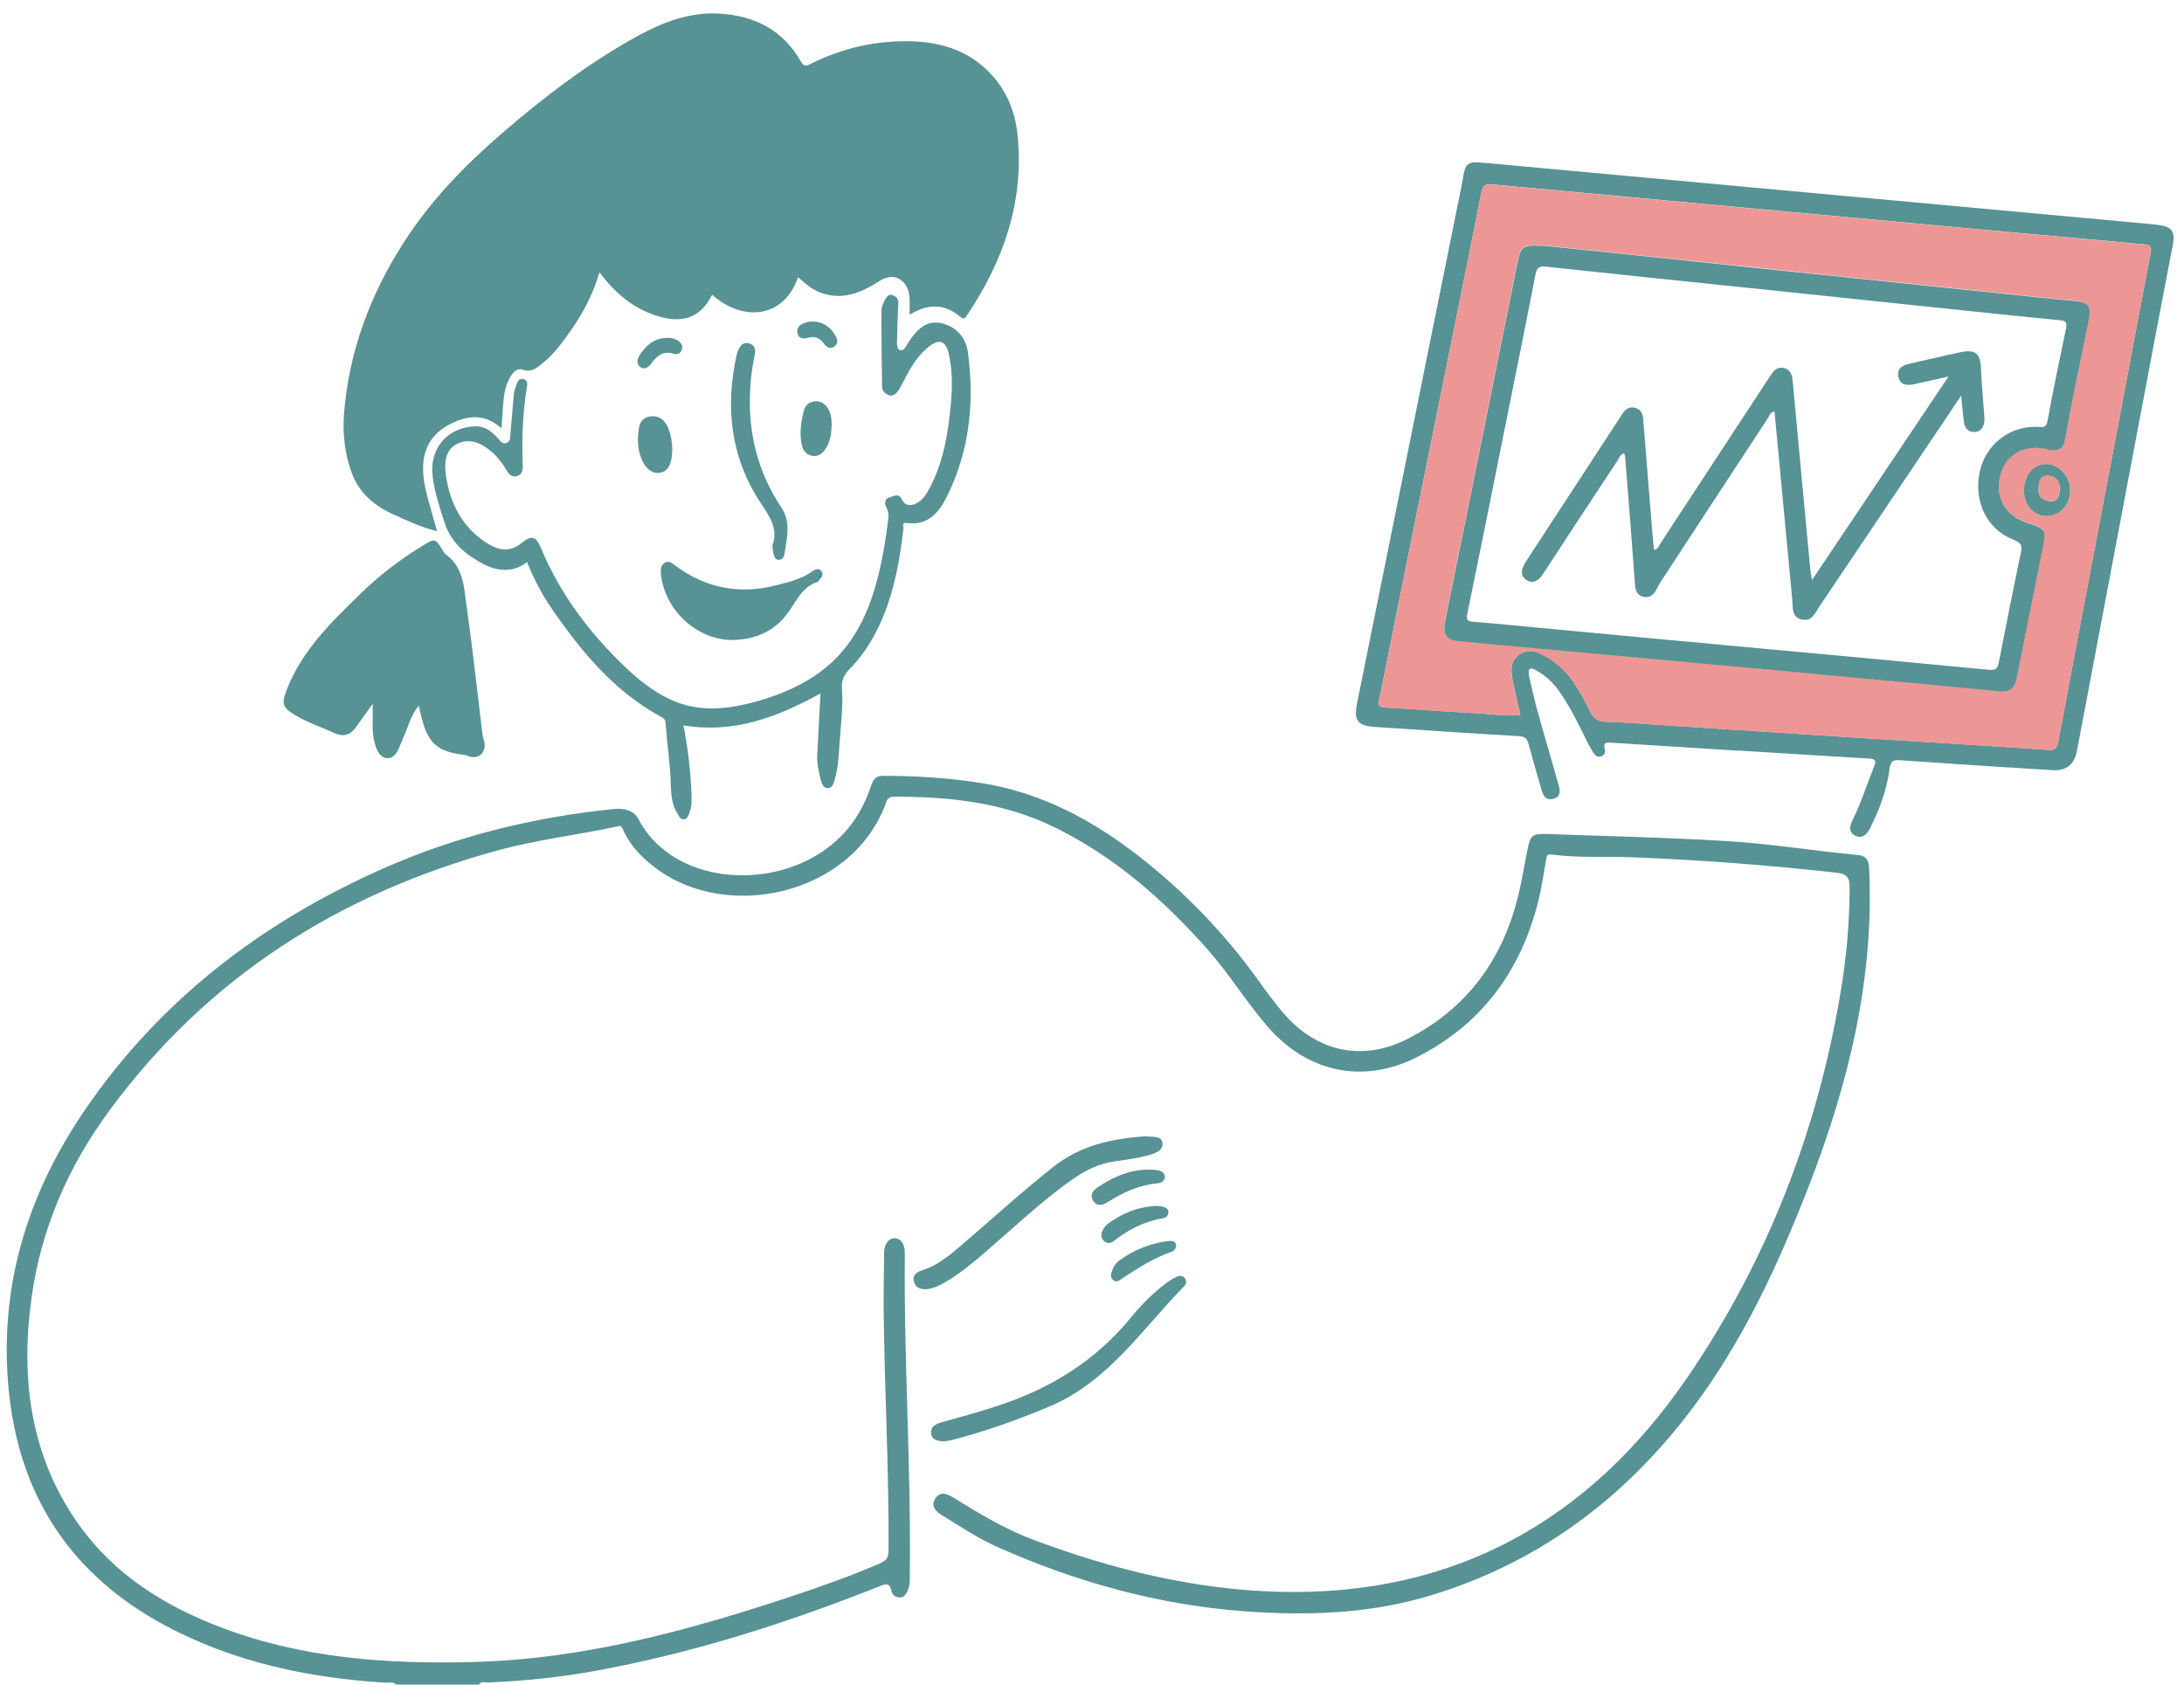 <svg width="162" height="125" viewBox="0 0 162 125" fill="none" xmlns="http://www.w3.org/2000/svg">
<g id="_&#227;&#131;&#172;&#227;&#130;&#164;&#227;&#131;&#164;&#227;&#131;&#188;_1" clip-path="url(#clip0_20_1750)">
<g id="yQiDoJ">
<g id="Group">
<path id="Vector" fill-rule="evenodd" clip-rule="evenodd" d="M29.398 124.994C29.182 124.702 28.865 124.854 28.598 124.829C22.862 124.474 17.329 123.306 12.239 120.577C5.336 116.872 1.477 111.084 0.665 103.305C-0.134 95.589 1.998 88.621 6.325 82.301C11.884 74.191 19.41 68.43 28.357 64.457C33.853 62.02 39.602 60.612 45.554 60.015C46.239 59.952 47.001 60.079 47.369 60.789C49.653 65.117 55.783 65.993 60.111 63.708C62.357 62.516 63.816 60.701 64.603 58.315C64.743 57.896 64.946 57.553 65.454 57.553C67.966 57.553 70.454 57.706 72.929 58.112C77.294 58.835 81.038 60.84 84.478 63.518C87.891 66.183 90.861 69.267 93.387 72.795C93.971 73.62 94.592 74.445 95.252 75.219C97.689 78.024 101.078 78.773 104.403 77.072C108.908 74.775 111.573 71.031 112.69 66.132C112.931 65.092 113.096 64.038 113.312 62.985C113.515 61.957 113.68 61.843 114.708 61.868C119.201 62.033 123.693 62.122 128.186 62.401C131.422 62.604 134.608 63.125 137.818 63.429C138.402 63.48 138.618 63.797 138.643 64.394C139.037 72.592 137.12 80.359 134.201 87.91C131.93 93.761 129.315 99.459 125.508 104.51C120.432 111.249 113.946 116.059 105.811 118.445C101.382 119.74 96.801 119.867 92.219 119.524C85.861 119.042 79.807 117.354 73.995 114.765C72.522 114.105 71.19 113.217 69.832 112.379C69.388 112.1 69.032 111.719 69.375 111.173C69.718 110.628 70.213 110.793 70.657 111.059C72.599 112.265 74.553 113.445 76.698 114.245C82.625 116.453 88.691 117.95 95.062 118.09C108.02 118.369 117.931 112.696 125.089 102.29C131.016 93.672 134.773 84.052 136.511 73.709C136.955 71.095 137.197 68.468 137.197 65.802C137.197 65.079 136.981 64.825 136.194 64.736C131.143 64.178 126.079 63.785 121.003 63.594C119.036 63.518 117.056 63.658 115.101 63.391C114.721 63.34 114.733 63.531 114.682 63.797C114.505 64.825 114.353 65.866 114.099 66.868C112.804 72.046 109.885 76.006 105.088 78.43C101.116 80.435 97.004 79.56 94.072 76.209C92.486 74.394 91.242 72.326 89.643 70.511C86.381 66.805 82.726 63.594 78.284 61.399C74.515 59.533 70.454 59.089 66.304 59.102C65.822 59.102 65.771 59.406 65.657 59.723C63.118 66.374 53.981 68.404 48.65 64.406C47.61 63.632 46.709 62.706 46.188 61.487C46.112 61.297 46.049 61.246 45.833 61.297C42.863 61.944 39.843 62.287 36.911 63.087C25.184 66.297 15.438 72.465 8.166 82.314C5.069 86.502 3.026 91.172 2.328 96.363C1.516 102.328 2.264 108.026 5.818 113.064C8.458 116.796 12.189 119.131 16.402 120.73C22.443 123.027 28.725 123.458 35.109 123.293C43.346 123.078 51.176 120.933 58.905 118.357C61.075 117.633 63.22 116.872 65.314 115.958C65.771 115.755 65.898 115.539 65.91 115.057C65.948 108.952 65.593 102.861 65.542 96.756C65.542 95.512 65.568 94.281 65.58 93.038C65.58 92.746 65.606 92.454 65.771 92.2C66.075 91.731 66.697 91.743 66.964 92.238C67.091 92.479 67.116 92.758 67.116 93.025C67.04 100.944 67.586 108.864 67.484 116.795C67.484 117.176 67.51 117.57 67.344 117.95C67.23 118.23 67.091 118.496 66.748 118.509C66.405 118.521 66.177 118.28 66.114 118.001C65.987 117.379 65.695 117.494 65.251 117.671C58.359 120.412 51.316 122.659 44.005 123.979C41.416 124.448 38.802 124.702 36.188 124.816C35.972 124.816 35.693 124.689 35.528 124.969H29.398V124.994Z" fill="#579294"/>
<path id="Vector_2" fill-rule="evenodd" clip-rule="evenodd" d="M44.45 20.254C43.968 21.891 43.193 23.325 42.242 24.658C41.645 25.508 41.011 26.346 40.186 26.993C39.779 27.323 39.411 27.64 38.777 27.425C38.307 27.26 37.99 27.691 37.774 28.097C37.432 28.757 37.355 29.493 37.305 30.217C37.267 30.699 37.241 31.169 37.203 31.79C36.061 30.737 34.881 30.788 33.675 31.321C31.746 32.171 31.023 33.77 31.543 36.169C31.771 37.222 32.114 38.263 32.419 39.405C31.264 39.126 30.248 38.644 29.233 38.187C27.761 37.527 26.606 36.562 26.06 35.001C25.565 33.618 25.413 32.171 25.515 30.712C25.883 26.041 27.482 21.802 30.007 17.894C31.987 14.835 34.5 12.246 37.254 9.873C40.427 7.131 43.752 4.606 47.445 2.588C49.247 1.624 51.138 0.913 53.232 1.002C55.885 1.129 58.042 2.169 59.4 4.555C59.629 4.949 59.781 4.911 60.111 4.746C62.357 3.629 64.73 3.045 67.231 3.058C69.21 3.07 71.114 3.464 72.726 4.771C74.439 6.167 75.302 8.007 75.492 10.152C75.949 15.038 74.414 19.378 71.736 23.376C71.571 23.63 71.495 23.732 71.216 23.49C70.073 22.526 68.842 22.5 67.472 23.351C67.472 22.919 67.472 22.564 67.472 22.234C67.446 21.599 67.281 21.016 66.685 20.686C66.076 20.356 65.517 20.66 65.022 20.977C63.702 21.815 62.332 22.285 60.783 21.675C60.174 21.434 59.692 21.003 59.197 20.559C58.169 23.592 55.136 23.922 52.826 21.866C52.014 23.478 50.77 23.998 48.968 23.503C47.09 22.983 45.681 21.815 44.488 20.229L44.45 20.254Z" fill="#579294"/>
<path id="Vector_3" fill-rule="evenodd" clip-rule="evenodd" d="M128.948 55.688C125.838 55.498 122.742 55.294 119.632 55.104C119.277 55.079 118.845 54.977 119.049 55.612C119.112 55.802 118.998 56.005 118.807 56.094C118.566 56.196 118.363 56.094 118.236 55.904C118.033 55.599 117.856 55.282 117.691 54.952C117.107 53.746 116.523 52.553 115.762 51.436C115.292 50.738 114.721 50.155 113.972 49.748C113.82 49.66 113.604 49.495 113.452 49.647C113.363 49.736 113.388 49.977 113.414 50.129C113.604 50.98 113.794 51.83 114.023 52.667C114.505 54.419 115.038 56.17 115.52 57.922C115.66 58.416 115.939 59.089 115.19 59.267C114.492 59.432 114.391 58.734 114.239 58.226C113.947 57.224 113.655 56.221 113.388 55.218C113.287 54.825 113.134 54.635 112.665 54.609C109.099 54.406 105.532 54.165 101.966 53.924C100.697 53.835 100.405 53.442 100.659 52.185C103.248 39.38 105.824 26.587 108.413 13.782C108.413 13.706 108.439 13.642 108.451 13.566C108.718 11.967 108.743 11.954 110.406 12.107C118.325 12.843 126.232 13.553 134.138 14.289C142.654 15.076 151.17 15.85 159.686 16.637C159.825 16.65 159.977 16.675 160.117 16.688C161.082 16.815 161.348 17.17 161.183 18.097C160.777 20.216 160.371 22.336 159.965 24.468C158.048 34.608 156.132 44.748 154.216 54.876C154.165 55.142 154.114 55.396 154.063 55.663C153.886 56.691 153.289 57.198 152.249 57.135C148.492 56.906 144.723 56.665 140.966 56.399C140.408 56.361 140.243 56.437 140.154 57.071C139.951 58.62 139.405 60.079 138.694 61.475C138.479 61.894 138.136 62.237 137.641 62.008C137.083 61.754 137.21 61.259 137.425 60.815C138.06 59.533 138.491 58.163 139.024 56.83C139.189 56.411 139.088 56.297 138.644 56.272C135.395 56.081 132.146 55.878 128.897 55.675L128.948 55.688ZM112.779 53.061C112.589 52.249 112.411 51.474 112.246 50.688C112.094 49.913 111.929 49.076 112.69 48.556C113.528 47.984 114.315 48.479 115.051 48.936C115.064 48.949 115.089 48.974 115.114 48.987C116.485 49.913 117.221 51.309 117.919 52.731C118.186 53.277 118.477 53.518 119.112 53.543C120.889 53.594 122.653 53.746 124.417 53.86C129.341 54.178 134.265 54.508 139.177 54.812C143.416 55.079 147.667 55.333 151.906 55.624C152.401 55.663 152.566 55.574 152.667 55.053C154.19 46.893 155.751 38.745 157.287 30.598C158.036 26.663 158.759 22.729 159.521 18.795C159.622 18.287 159.483 18.16 159.026 18.122C158.302 18.071 157.579 17.995 156.855 17.919C152.883 17.564 148.924 17.208 144.951 16.84C140.915 16.472 136.867 16.092 132.831 15.723C128.833 15.355 124.848 14.987 120.863 14.619C117.475 14.302 114.086 13.998 110.71 13.68C110.241 13.642 110 13.68 109.886 14.264C108.325 22.12 106.725 29.963 105.139 37.819C104.213 42.4 103.286 46.995 102.372 51.589C102.309 51.931 101.954 52.452 102.791 52.49C104.898 52.591 107.005 52.782 109.124 52.883C110.33 52.934 111.535 53.137 112.779 53.048V53.061Z" fill="#579294"/>
<path id="Vector_4" fill-rule="evenodd" clip-rule="evenodd" d="M60.872 51.436C57.687 53.187 54.45 54.444 50.694 53.809C51.024 55.51 51.227 57.172 51.29 58.86C51.303 59.317 51.328 59.774 51.163 60.231C51.074 60.472 51.011 60.739 50.757 60.777C50.44 60.815 50.351 60.51 50.211 60.282C49.704 59.419 49.78 58.454 49.729 57.528C49.653 56.246 49.463 54.977 49.374 53.695C49.374 53.479 49.323 53.34 49.12 53.225C45.579 51.322 43.104 48.327 40.883 45.09C40.173 44.05 39.602 42.946 39.094 41.702C38.053 42.489 36.936 42.4 35.858 41.842C34.563 41.169 33.472 40.268 32.989 38.808C32.609 37.653 32.228 36.498 32.088 35.293C31.847 33.275 33.18 31.714 35.21 31.625C35.947 31.6 36.441 31.98 36.898 32.475C37.089 32.678 37.241 32.996 37.596 32.843C37.901 32.717 37.837 32.399 37.863 32.145C37.952 31.181 38.028 30.204 38.117 29.239C38.129 29.074 38.18 28.896 38.244 28.744C38.358 28.478 38.396 28.021 38.815 28.122C39.233 28.224 39.094 28.63 39.043 28.935C38.764 30.8 38.7 32.691 38.777 34.569C38.777 34.912 38.713 35.217 38.345 35.318C37.977 35.42 37.749 35.191 37.584 34.899C37.304 34.417 36.962 33.973 36.556 33.592C35.807 32.92 34.931 32.475 33.979 32.894C32.977 33.338 32.951 34.379 33.078 35.293C33.383 37.324 34.259 39.062 36.023 40.23C36.911 40.813 37.774 41.042 38.726 40.255C39.424 39.671 39.779 39.798 40.135 40.674C41.531 44.037 43.675 46.88 46.277 49.393C47.305 50.383 48.422 51.284 49.729 51.893C51.684 52.807 53.701 52.654 55.694 52.147C57.344 51.728 58.956 51.106 60.402 50.154C63.118 48.365 64.413 45.674 65.162 42.641C65.479 41.347 65.695 40.039 65.86 38.732C65.91 38.377 65.948 38.022 65.758 37.666C65.606 37.374 65.58 36.993 65.999 36.892C66.291 36.816 66.672 36.537 66.913 37.082C67.116 37.514 67.522 37.552 67.954 37.349C68.436 37.12 68.702 36.676 68.944 36.232C69.794 34.646 70.187 32.907 70.403 31.13C70.606 29.544 70.733 27.945 70.403 26.358C70.174 25.229 69.654 25.064 68.766 25.825C67.954 26.511 67.459 27.437 66.976 28.363C66.862 28.579 66.761 28.795 66.621 28.998C66.456 29.214 66.24 29.417 65.936 29.315C65.644 29.214 65.428 28.998 65.428 28.668C65.403 26.828 65.377 24.975 65.377 23.135C65.377 22.817 65.492 22.513 65.644 22.234C65.771 22.005 65.936 21.79 66.202 21.891C66.443 21.98 66.659 22.157 66.634 22.488C66.596 23.338 66.558 24.188 66.545 25.038C66.545 25.368 66.469 25.863 66.735 25.965C67.078 26.092 67.243 25.61 67.408 25.356C68.169 24.201 68.905 23.718 69.972 24.01C70.999 24.302 71.659 25.089 71.799 26.155C72.294 29.874 71.913 33.491 70.213 36.879C69.641 38.034 68.804 39.011 67.281 38.796C66.837 38.732 67.04 39.05 67.014 39.202C66.761 41.385 66.393 43.542 65.568 45.598C64.971 47.07 64.197 48.428 63.08 49.57C62.623 50.027 62.395 50.421 62.458 51.157C62.547 52.502 62.357 53.873 62.268 55.231C62.217 56.094 62.154 56.969 61.925 57.807C61.837 58.124 61.735 58.48 61.38 58.467C61.088 58.467 60.948 58.137 60.872 57.832C60.732 57.249 60.593 56.652 60.618 56.043C60.694 54.545 60.77 53.048 60.859 51.474L60.872 51.436Z" fill="#579294"/>
<path id="Vector_5" fill-rule="evenodd" clip-rule="evenodd" d="M31.086 52.325C30.426 53.099 30.261 54.013 29.867 54.825C29.741 55.104 29.652 55.409 29.5 55.688C29.334 55.992 29.081 56.272 28.713 56.246C28.345 56.221 28.116 55.942 27.964 55.612C27.621 54.838 27.621 54.013 27.647 53.188C27.647 52.934 27.647 52.667 27.647 52.211C27.164 52.87 26.796 53.391 26.428 53.911C26.009 54.52 25.502 54.698 24.804 54.381C23.839 53.949 22.837 53.607 21.91 53.061C20.933 52.477 20.869 52.185 21.276 51.145C22.405 48.251 24.575 46.157 26.72 44.063C28.116 42.692 29.69 41.499 31.365 40.471C32.266 39.925 32.266 39.925 32.812 40.776C32.888 40.903 32.952 41.042 33.066 41.131C34.373 42.058 34.411 43.53 34.601 44.888C35.058 48.099 35.401 51.322 35.794 54.533C35.82 54.723 35.896 54.901 35.934 55.079C36.061 55.828 35.528 56.322 34.817 56.119C34.678 56.081 34.55 56.005 34.411 55.992C32.507 55.777 31.784 55.168 31.302 53.353C31.213 53.035 31.149 52.718 31.061 52.312L31.086 52.325Z" fill="#579294"/>
<path id="Vector_6" fill-rule="evenodd" clip-rule="evenodd" d="M84.998 84.293C85.404 84.37 86.14 84.205 86.229 84.788C86.305 85.385 85.594 85.588 85.1 85.728C84.325 85.918 83.526 86.045 82.739 86.146C81.571 86.299 80.569 86.781 79.617 87.441C77.244 89.103 75.15 91.109 72.967 92.987C72.066 93.761 71.139 94.522 70.111 95.119C69.667 95.373 69.21 95.601 68.69 95.639C68.258 95.665 67.903 95.512 67.789 95.056C67.674 94.573 67.992 94.37 68.411 94.231C69.654 93.837 70.594 92.987 71.545 92.175C73.741 90.296 75.873 88.342 78.145 86.552C80.163 84.966 82.472 84.458 84.998 84.293Z" fill="#579294"/>
<path id="Vector_7" fill-rule="evenodd" clip-rule="evenodd" d="M69.997 106.922C69.553 106.897 69.134 106.833 69.071 106.351C68.995 105.831 69.439 105.628 69.832 105.513C71.215 105.133 72.586 104.752 73.944 104.308C77.866 103.039 81.241 100.97 83.881 97.746C84.681 96.769 85.569 95.868 86.597 95.119C86.813 94.967 87.041 94.827 87.282 94.713C87.486 94.612 87.714 94.612 87.879 94.815C88.044 95.018 88.006 95.246 87.841 95.411C84.706 98.609 82.206 102.506 77.828 104.346C75.429 105.348 72.992 106.224 70.479 106.859C70.314 106.897 70.137 106.909 70.01 106.922H69.997Z" fill="#579294"/>
<path id="Vector_8" fill-rule="evenodd" clip-rule="evenodd" d="M54.323 47.477C51.734 47.489 49.272 45.281 49.018 42.527C48.993 42.223 49.018 41.931 49.297 41.753C49.577 41.575 49.792 41.728 50.021 41.905C52.293 43.631 54.831 44.126 57.585 43.416C58.524 43.174 59.476 42.959 60.288 42.362C60.491 42.21 60.745 42.121 60.935 42.375C61.088 42.591 60.973 42.794 60.821 42.971C60.758 43.047 60.694 43.149 60.618 43.174C59.514 43.542 59.108 44.532 58.499 45.383C57.547 46.728 56.202 47.439 54.323 47.477Z" fill="#579294"/>
<path id="Vector_9" fill-rule="evenodd" clip-rule="evenodd" d="M57.293 40.459C57.75 39.253 57.103 38.339 56.418 37.299C54.197 33.935 53.778 30.23 54.641 26.334C54.666 26.245 54.692 26.143 54.73 26.054C54.882 25.661 55.11 25.331 55.593 25.483C56.024 25.623 56.062 25.991 55.973 26.384C55.745 27.463 55.631 28.542 55.618 29.633C55.593 32.527 56.329 35.205 57.941 37.616C58.702 38.745 58.359 39.951 58.182 41.131C58.156 41.347 58.004 41.55 57.725 41.525C57.496 41.499 57.42 41.296 57.382 41.106C57.344 40.916 57.319 40.725 57.281 40.446L57.293 40.459Z" fill="#579294"/>
<path id="Vector_10" fill-rule="evenodd" clip-rule="evenodd" d="M49.856 33.428C49.856 34.43 49.526 35.002 48.904 35.078C48.308 35.154 47.749 34.646 47.483 33.758C47.28 33.123 47.293 32.463 47.382 31.816C47.445 31.346 47.673 30.991 48.181 30.902C48.676 30.813 49.082 30.978 49.374 31.397C49.666 31.816 49.869 32.641 49.869 33.415L49.856 33.428Z" fill="#579294"/>
<path id="Vector_11" fill-rule="evenodd" clip-rule="evenodd" d="M61.684 31.549C61.672 32.184 61.583 32.806 61.202 33.352C60.961 33.681 60.644 33.897 60.212 33.808C59.781 33.719 59.565 33.415 59.476 33.009C59.286 32.133 59.413 31.27 59.641 30.42C59.73 30.064 59.996 29.849 60.364 29.785C60.796 29.709 61.126 29.899 61.367 30.23C61.659 30.623 61.672 31.08 61.697 31.549H61.684Z" fill="#579294"/>
<path id="Vector_12" fill-rule="evenodd" clip-rule="evenodd" d="M86.406 87.34C86.368 87.632 86.14 87.759 85.848 87.784C84.49 87.911 83.297 88.457 82.155 89.18C81.812 89.409 81.394 89.51 81.114 89.117C80.822 88.723 81.025 88.343 81.368 88.114C82.663 87.238 84.046 86.655 85.645 86.781C86.153 86.82 86.406 87.01 86.406 87.327V87.34Z" fill="#579294"/>
<path id="Vector_13" fill-rule="evenodd" clip-rule="evenodd" d="M85.797 89.459C85.797 89.459 86 89.459 86.165 89.497C86.419 89.548 86.66 89.637 86.673 89.929C86.673 90.182 86.483 90.347 86.267 90.373C84.883 90.601 83.691 91.21 82.612 92.073C82.396 92.238 82.104 92.276 81.876 92.048C81.66 91.832 81.66 91.553 81.774 91.299C81.863 91.109 82.003 90.918 82.168 90.792C83.208 90.03 84.35 89.522 85.797 89.459Z" fill="#579294"/>
<path id="Vector_14" fill-rule="evenodd" clip-rule="evenodd" d="M87.244 92.403C87.231 92.644 87.079 92.797 86.901 92.86C85.582 93.317 84.414 94.066 83.259 94.827C83.069 94.954 82.815 95.208 82.548 94.942C82.295 94.688 82.434 94.396 82.548 94.129C82.65 93.85 82.853 93.634 83.094 93.457C84.147 92.708 85.302 92.251 86.584 92.073C86.876 92.035 87.181 92.022 87.257 92.403H87.244Z" fill="#579294"/>
<path id="Vector_15" fill-rule="evenodd" clip-rule="evenodd" d="M49.463 25.064C49.755 25.064 50.046 25.102 50.3 25.28C50.541 25.445 50.681 25.66 50.567 25.965C50.465 26.232 50.224 26.32 49.97 26.244C49.234 26.016 48.765 26.346 48.358 26.904C48.156 27.183 47.864 27.475 47.508 27.234C47.127 26.968 47.292 26.574 47.508 26.257C47.978 25.559 48.587 25.077 49.475 25.064H49.463Z" fill="#579294"/>
<path id="Vector_16" fill-rule="evenodd" clip-rule="evenodd" d="M60.25 23.846C61.05 23.871 61.583 24.239 61.951 24.874C62.129 25.166 62.205 25.483 61.875 25.711C61.57 25.927 61.304 25.749 61.126 25.496C60.834 25.115 60.504 24.912 60.009 25.039C59.679 25.128 59.273 25.191 59.159 24.734C59.045 24.252 59.4 24.036 59.793 23.922C59.946 23.871 60.123 23.858 60.25 23.846Z" fill="#579294"/>
<path id="Vector_17" fill-rule="evenodd" clip-rule="evenodd" d="M112.779 53.061C111.535 53.15 110.329 52.947 109.124 52.896C107.004 52.794 104.91 52.604 102.791 52.502C101.953 52.464 102.296 51.957 102.372 51.601C103.286 47.007 104.212 42.413 105.139 37.831C106.725 29.976 108.324 22.132 109.885 14.277C110 13.693 110.241 13.642 110.71 13.693C114.099 14.01 117.475 14.315 120.863 14.632C124.848 15 128.846 15.368 132.831 15.736C136.867 16.104 140.902 16.485 144.951 16.853C148.911 17.221 152.883 17.576 156.855 17.932C157.579 17.995 158.302 18.084 159.025 18.135C159.482 18.16 159.622 18.287 159.52 18.807C158.759 22.741 158.036 26.676 157.287 30.61C155.751 38.758 154.19 46.918 152.667 55.066C152.566 55.574 152.401 55.662 151.906 55.637C147.667 55.345 143.415 55.091 139.176 54.825C134.252 54.508 129.328 54.19 124.417 53.873C122.653 53.759 120.876 53.606 119.112 53.556C118.477 53.53 118.185 53.289 117.919 52.743C117.221 51.322 116.485 49.926 115.114 48.999C115.089 48.987 115.076 48.962 115.051 48.949C114.315 48.492 113.54 47.997 112.69 48.568C111.916 49.088 112.081 49.926 112.246 50.7C112.398 51.487 112.589 52.261 112.779 53.073V53.061ZM114.315 18.211C112.944 18.135 112.792 18.262 112.55 19.454C111.154 26.397 109.746 33.351 108.35 40.293C107.956 42.222 107.563 44.139 107.182 46.068C106.992 46.994 107.271 47.451 108.096 47.527C110.177 47.73 112.259 47.921 114.34 48.111C118.236 48.467 122.132 48.822 126.016 49.177C130.026 49.545 134.049 49.926 138.06 50.294C141.474 50.611 144.875 50.929 148.289 51.259C149.05 51.335 149.418 51.081 149.571 50.319C150.218 47.109 150.852 43.898 151.5 40.687C151.791 39.265 151.753 39.202 150.383 38.77C148.746 38.25 147.946 36.867 148.352 35.268C148.746 33.694 150.078 32.92 151.779 33.288C151.893 33.313 152.007 33.351 152.134 33.364C152.693 33.402 153.035 33.301 153.162 32.59C153.682 29.722 154.279 26.879 154.863 24.023C155.155 22.577 155.028 22.412 153.556 22.272C151.868 22.12 150.18 21.929 148.479 21.752C144.545 21.346 140.611 20.927 136.676 20.521C132.717 20.102 128.757 19.683 124.785 19.277C121.231 18.909 117.678 18.541 114.302 18.185L114.315 18.211ZM150.129 36.385C150.142 37.501 150.852 38.301 151.804 38.276C152.832 38.25 153.568 37.438 153.556 36.346C153.543 35.306 152.705 34.405 151.753 34.43C150.802 34.456 150.116 35.268 150.129 36.385Z" fill="#ED9696"/>
<path id="Vector_18" fill-rule="evenodd" clip-rule="evenodd" d="M114.314 18.211C117.69 18.566 121.244 18.922 124.797 19.302C128.757 19.721 132.716 20.14 136.689 20.546C140.623 20.965 144.557 21.371 148.491 21.777C150.179 21.955 151.867 22.145 153.568 22.297C155.04 22.424 155.167 22.589 154.875 24.049C154.291 26.904 153.682 29.747 153.175 32.615C153.048 33.313 152.705 33.415 152.147 33.39C152.032 33.39 151.905 33.339 151.791 33.313C150.091 32.958 148.758 33.719 148.365 35.293C147.958 36.892 148.758 38.276 150.395 38.796C151.753 39.227 151.791 39.291 151.512 40.712C150.865 43.923 150.23 47.134 149.583 50.345C149.431 51.094 149.05 51.347 148.301 51.284C144.9 50.954 141.486 50.637 138.072 50.319C134.062 49.939 130.039 49.571 126.028 49.203C122.132 48.847 118.248 48.492 114.352 48.137C112.271 47.946 110.19 47.756 108.108 47.553C107.283 47.464 107.004 47.02 107.194 46.093C107.575 44.164 107.969 42.248 108.362 40.319C109.758 33.377 111.167 26.422 112.563 19.48C112.804 18.287 112.956 18.16 114.327 18.236L114.314 18.211ZM150.979 31.664C151.334 31.638 151.766 31.892 151.88 31.207C152.299 28.91 152.781 26.638 153.251 24.354C153.327 23.96 153.263 23.795 152.819 23.757C150.408 23.529 147.984 23.275 145.572 23.021C140.699 22.513 135.813 21.993 130.927 21.485C125.52 20.927 120.101 20.368 114.695 19.785C114.162 19.721 113.997 19.861 113.895 20.368C113.286 23.516 112.652 26.651 112.017 29.798C110.964 35.027 109.923 40.268 108.844 45.497C108.743 45.992 108.844 46.093 109.327 46.132C111.002 46.258 112.664 46.436 114.34 46.588C119.886 47.109 125.419 47.629 130.952 48.137C136.473 48.644 141.994 49.152 147.502 49.685C148.009 49.736 148.174 49.621 148.263 49.139C148.796 46.423 149.329 43.708 149.9 41.004C150.014 40.433 149.9 40.255 149.354 40.04C147.375 39.266 146.385 37.21 146.842 35.014C147.26 33.047 148.974 31.651 150.966 31.664H150.979Z" fill="#579294"/>
<path id="Vector_19" fill-rule="evenodd" clip-rule="evenodd" d="M150.129 36.385C150.129 35.268 150.802 34.443 151.753 34.43C152.693 34.405 153.543 35.319 153.556 36.347C153.556 37.451 152.832 38.263 151.804 38.276C150.852 38.288 150.142 37.489 150.129 36.385ZM152.109 37.184C152.693 37.184 152.769 36.715 152.781 36.283C152.807 35.725 152.502 35.319 151.944 35.293C151.322 35.255 151.233 35.776 151.208 36.258C151.17 36.867 151.538 37.121 152.122 37.197L152.109 37.184Z" fill="#579294"/>
<path id="Vector_20" fill-rule="evenodd" clip-rule="evenodd" d="M152.109 37.184C151.525 37.121 151.157 36.855 151.195 36.245C151.233 35.763 151.309 35.243 151.931 35.281C152.49 35.306 152.794 35.712 152.769 36.271C152.756 36.702 152.693 37.172 152.096 37.172L152.109 37.184Z" fill="#ED9696"/>
<path id="Vector_21" fill-rule="evenodd" clip-rule="evenodd" d="M145.484 29.328C141.905 34.646 138.453 39.811 134.975 44.964C134.645 45.446 134.417 46.144 133.63 45.953C132.881 45.763 132.996 45.065 132.945 44.507C132.513 39.938 132.082 35.369 131.65 30.8C131.65 30.711 131.638 30.623 131.612 30.521C131.308 30.584 131.257 30.826 131.155 30.991C128.516 35.014 125.876 39.037 123.249 43.06C123.096 43.301 122.957 43.568 122.817 43.821C122.614 44.164 122.322 44.367 121.916 44.278C121.472 44.177 121.32 43.859 121.282 43.415C121.053 40.242 120.799 37.07 120.546 33.897C120.546 33.808 120.495 33.719 120.469 33.618C120.152 33.732 120.076 34.011 119.949 34.214C118.172 36.905 116.396 39.608 114.631 42.311C114.517 42.489 114.403 42.679 114.251 42.844C113.959 43.161 113.591 43.288 113.21 43.022C112.829 42.755 112.817 42.375 113.007 41.981C113.134 41.715 113.312 41.486 113.464 41.232C115.748 37.73 118.033 34.24 120.317 30.737C120.546 30.381 120.825 30.128 121.282 30.255C121.726 30.369 121.865 30.711 121.891 31.143C122.119 34.075 122.36 37.006 122.602 39.938C122.627 40.217 122.652 40.509 122.69 40.801C123.008 40.725 123.046 40.484 123.16 40.319C125.863 36.194 128.566 32.069 131.27 27.945C131.536 27.539 131.803 27.158 132.361 27.31C132.869 27.45 132.945 27.894 132.983 28.351C133.402 32.971 133.846 37.59 134.277 42.21C134.303 42.425 134.341 42.628 134.404 43.035C137.818 37.945 141.131 33.008 144.532 27.932C143.58 28.148 142.806 28.313 142.032 28.491C141.486 28.617 140.953 28.605 140.813 27.945C140.686 27.336 141.131 27.095 141.651 26.98C142.907 26.701 144.151 26.396 145.42 26.13C146.55 25.889 146.905 26.232 146.943 27.386C146.981 28.478 147.095 29.569 147.172 30.661C147.184 30.876 147.222 31.105 147.184 31.321C147.121 31.714 146.918 32.019 146.486 32.044C146.029 32.069 145.75 31.79 145.687 31.359C145.598 30.75 145.547 30.128 145.471 29.328H145.484Z" fill="#579294"/>
</g>
</g>
</g>
<defs>
<clipPath id="clip0_20_1750">
<rect width="162" height="125" fill="white"/>
</clipPath>
</defs>
</svg>
